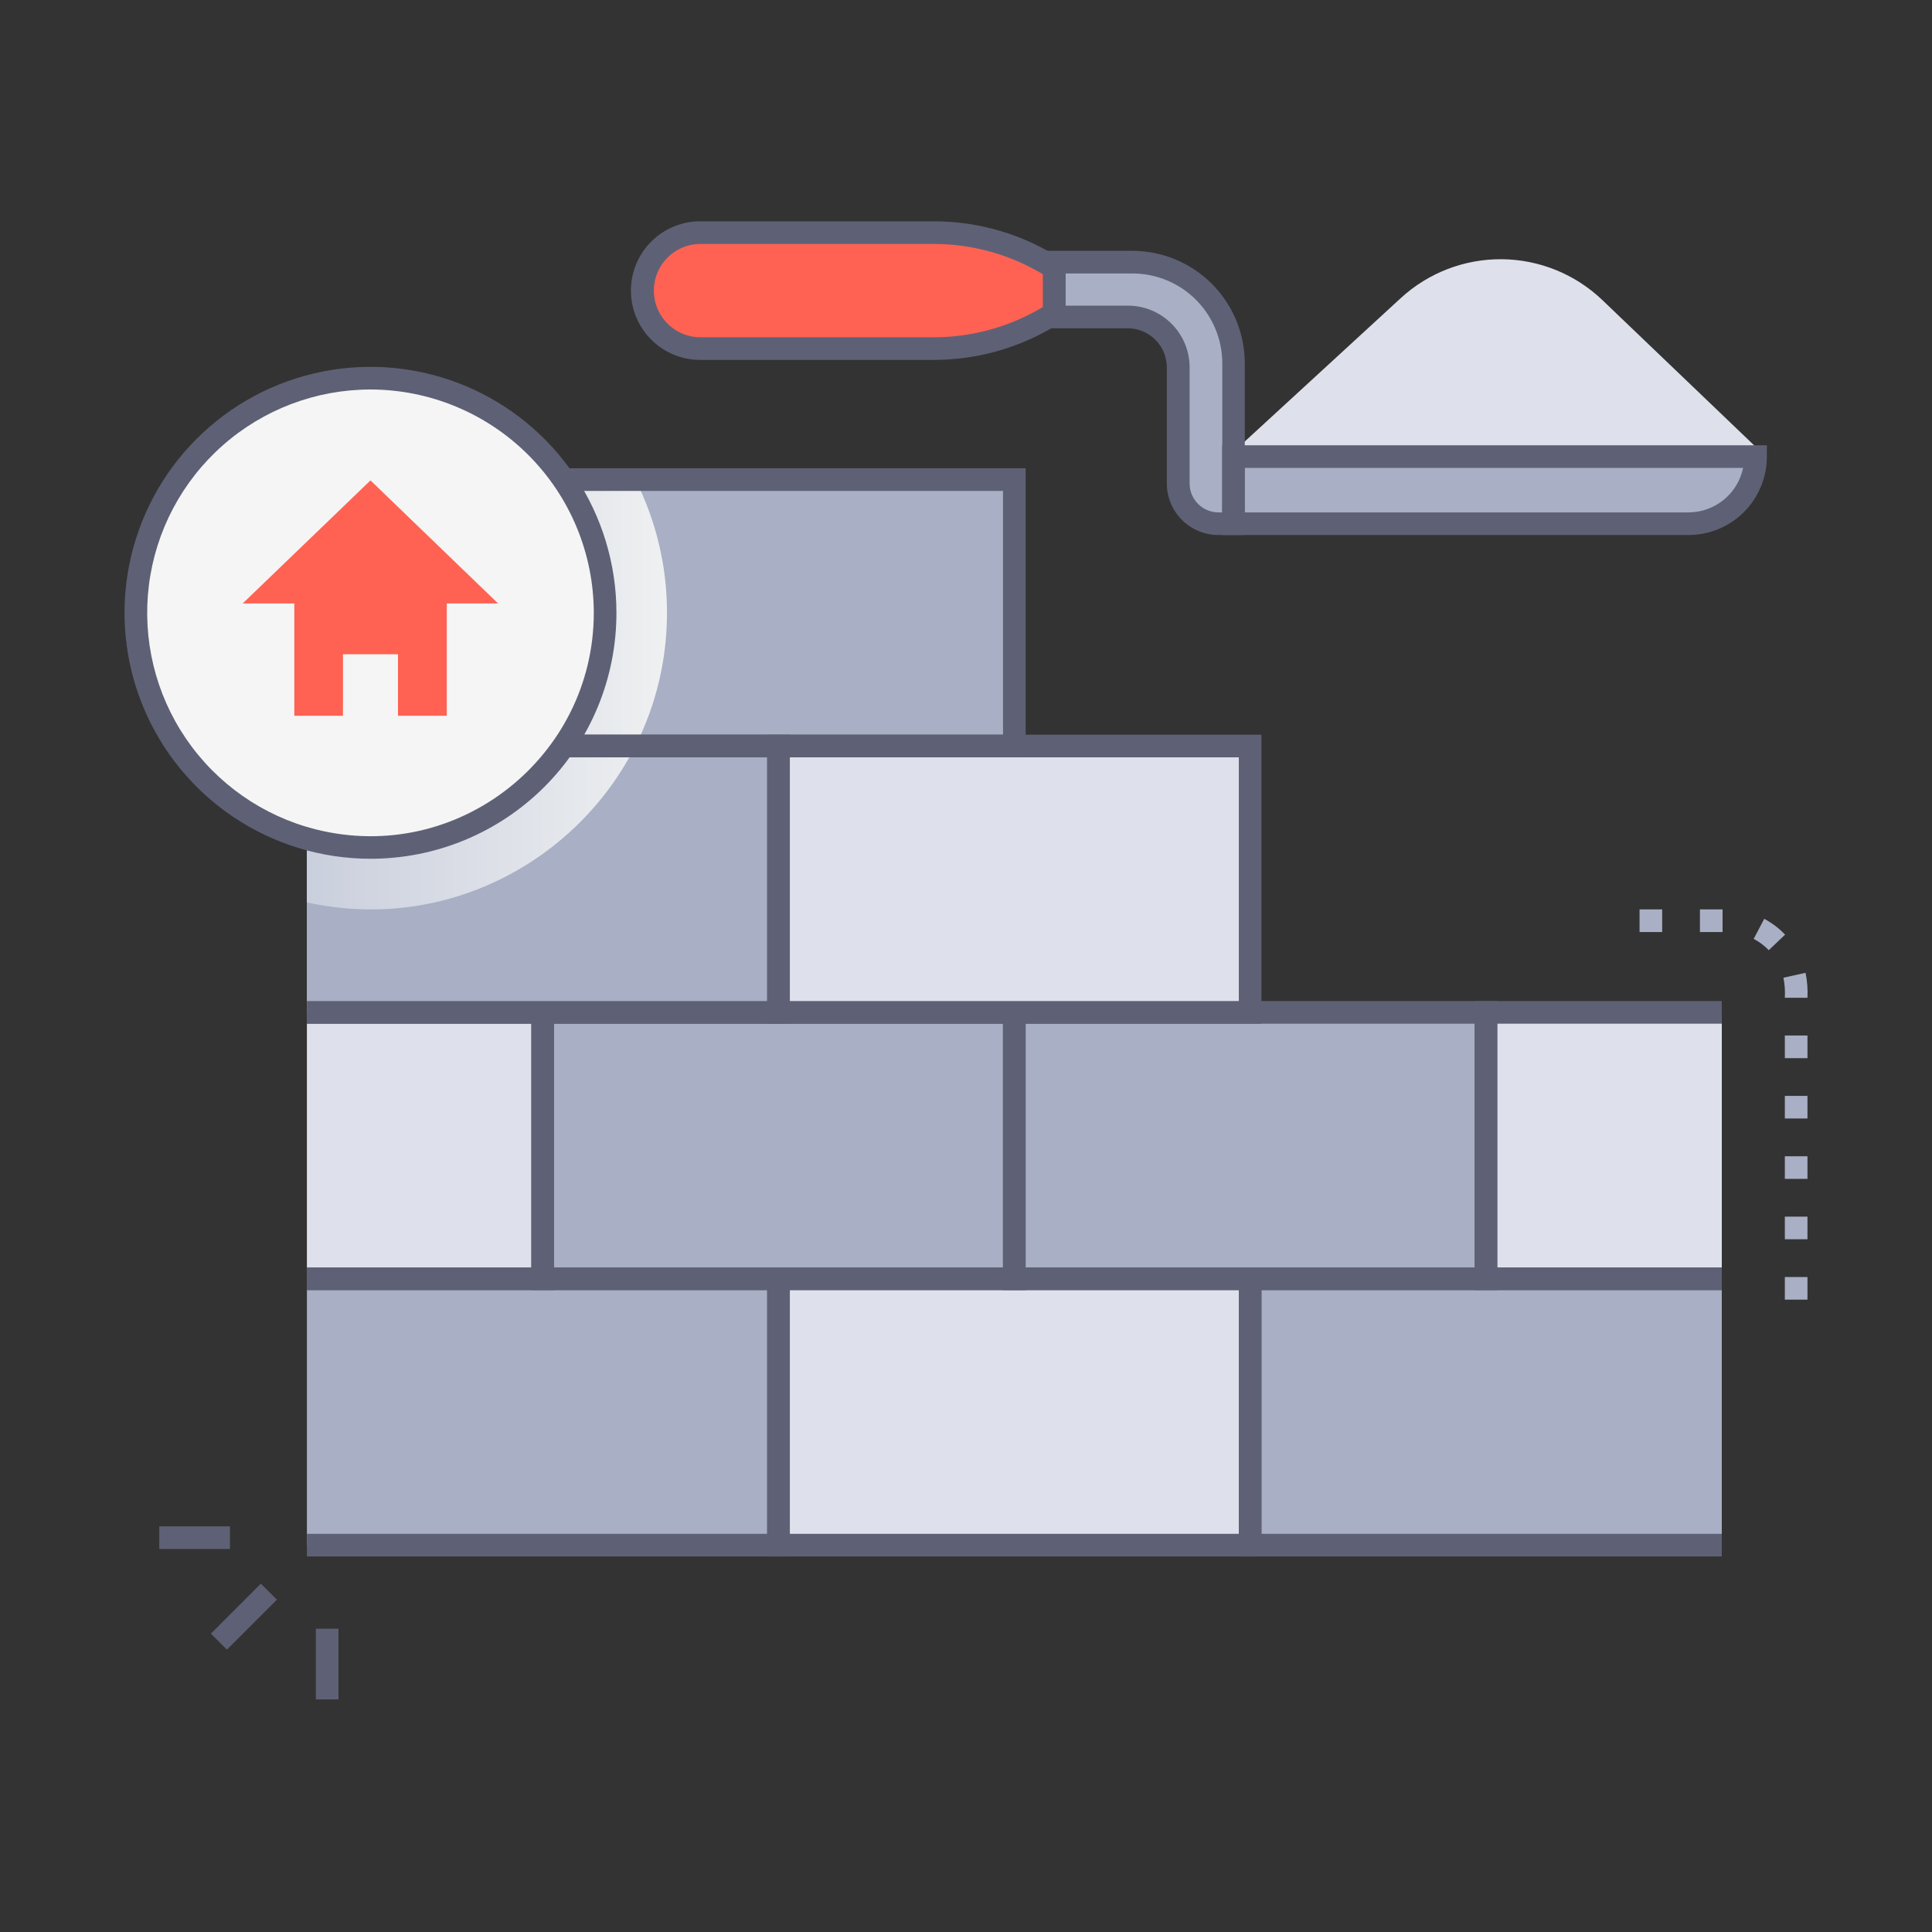 <svg width="233" height="233" viewBox="0 0 233 233" fill="none" xmlns="http://www.w3.org/2000/svg">
<rect x="0" y="0" width="233" height="233" fill="#333333" stroke="none"/>
<path d="M93.892 89.969H37.012V122.097H93.892V89.969Z" fill="#A9AFC4"/>
<path d="M122.329 122.093H65.449V154.221H122.329V122.093Z" fill="#A9AFC4"/>
<path d="M65.45 122.093H37.012V154.221H65.45V122.093Z" fill="#DEE1EC"/>
<path d="M179.205 122.093H122.329V154.221H179.205V122.093Z" fill="#A9AFC4"/>
<path d="M207.643 122.093H179.205V154.221H207.643V122.093Z" fill="#DEE1EC"/>
<path d="M93.892 154.221H37.012V186.35H93.892V154.221Z" fill="#A9AFC4"/>
<path d="M150.772 154.221H93.892V186.35H150.772V154.221Z" fill="#DEE1EC"/>
<path d="M207.648 154.221H150.768V186.35H207.648V154.221Z" fill="#A9AFC4"/>
<path d="M207.648 122.093H179.21V154.221H207.648V122.093Z" fill="#DEE1EC"/>
<path d="M207.648 154.221H150.768V186.35H207.648V154.221Z" fill="#A9AFC4"/>
<path d="M123.694 155.587H64.079V120.728H123.694V155.587ZM66.81 152.856H120.964V123.458H66.81V152.856Z" fill="#5E6175"/>
<path d="M66.815 155.587H37.012V152.856H64.084V123.458H37.012V120.728H66.815V155.587Z" fill="#5E6175"/>
<path d="M180.57 155.587H120.955V120.728H180.57V155.587ZM123.686 152.856H177.84V123.458H123.686V152.856Z" fill="#5E6175"/>
<path d="M207.647 155.587H177.84V120.728H207.647V123.458H180.57V152.856H207.647V155.587Z" fill="#5E6175"/>
<path d="M122.329 57.84H65.449V89.969H122.329V57.84Z" fill="#A9AFC4"/>
<path d="M93.892 89.969H37.012V122.093H93.892V89.969Z" fill="#A9AFC4"/>
<path d="M122.329 57.84H65.449V89.964H122.329V57.84Z" fill="#A9AFC4"/>
<path d="M95.257 187.71H37.012V184.98H92.527V155.586H37.012V152.856H95.257V187.71Z" fill="#5E6175"/>
<path d="M152.133 187.71H92.518V152.856H152.133V187.71ZM95.248 184.98H149.402V155.586H95.248V184.98Z" fill="#5E6175"/>
<path d="M207.648 187.71H149.402V152.856H207.648V155.586H152.133V184.98H207.648V187.71Z" fill="#5E6175"/>
<path d="M150.772 89.969H93.892V122.097H150.772V89.969Z" fill="#DEE1EC"/>
<path d="M152.133 123.458H92.518V88.603H152.133V123.458ZM95.248 120.727H149.402V91.334H95.248V120.727Z" fill="#5E6175"/>
<path d="M125.756 31.491L127.153 32.274V37.822L125.756 38.604C121.749 40.857 117.229 42.04 112.632 42.04H84.645C83.711 42.064 82.783 41.901 81.914 41.56C81.044 41.219 80.252 40.708 79.584 40.056C78.915 39.405 78.384 38.626 78.021 37.766C77.659 36.905 77.472 35.981 77.472 35.048C77.472 34.114 77.659 33.19 78.021 32.33C78.384 31.47 78.915 30.691 79.584 30.039C80.252 29.388 81.044 28.876 81.914 28.536C82.783 28.195 83.711 28.032 84.645 28.055H112.632C117.229 28.056 121.749 29.239 125.756 31.491Z" fill="#FF6252"/>
<path d="M112.632 43.405H84.645C83.531 43.431 82.423 43.234 81.386 42.826C80.349 42.418 79.405 41.806 78.608 41.028C77.811 40.249 77.177 39.319 76.745 38.292C76.313 37.265 76.09 36.162 76.09 35.048C76.09 33.934 76.313 32.831 76.745 31.804C77.177 30.777 77.811 29.847 78.608 29.068C79.405 28.289 80.349 27.678 81.386 27.27C82.423 26.861 83.531 26.664 84.645 26.69H112.632C117.463 26.692 122.212 27.935 126.425 30.299L128.519 31.473V38.622L126.425 39.797C122.212 42.16 117.463 43.403 112.632 43.405ZM84.645 29.421C83.892 29.399 83.143 29.529 82.442 29.802C81.74 30.075 81.101 30.486 80.561 31.011C80.021 31.536 79.592 32.163 79.299 32.857C79.006 33.55 78.855 34.295 78.855 35.048C78.855 35.8 79.006 36.546 79.299 37.239C79.592 37.932 80.021 38.56 80.561 39.084C81.101 39.609 81.74 40.02 82.442 40.293C83.143 40.566 83.892 40.696 84.645 40.675H112.632C116.994 40.673 121.283 39.551 125.087 37.416L125.788 37.025V33.071L125.087 32.679C121.283 30.545 116.994 29.423 112.632 29.421H84.645Z" fill="#5E6175"/>
<path d="M148.756 54.496L168.934 35.951C172.259 32.894 176.623 31.217 181.139 31.262C185.656 31.307 189.985 33.07 193.249 36.192L211.72 53.872V55.065H148.756V54.496Z" fill="#DEE1EC"/>
<path d="M203.638 63.16H148.756V55.065C212.922 55.065 211.72 55.11 211.72 55.065C211.722 56.127 211.515 57.179 211.109 58.162C210.704 59.144 210.109 60.036 209.358 60.788C208.607 61.54 207.716 62.137 206.734 62.544C205.753 62.951 204.701 63.16 203.638 63.16Z" fill="#A9AFC4"/>
<path d="M136.56 31.614H127.153V38.227H136.027C137.635 38.227 139.177 38.864 140.315 39.998C141.454 41.132 142.097 42.672 142.103 44.279V58.314C142.103 58.951 142.228 59.581 142.472 60.169C142.716 60.758 143.073 61.292 143.524 61.742C143.974 62.193 144.509 62.549 145.098 62.793C145.686 63.036 146.317 63.161 146.954 63.16H148.774V43.806C148.774 42.203 148.458 40.616 147.844 39.135C147.23 37.654 146.33 36.309 145.195 35.177C144.061 34.045 142.714 33.147 141.232 32.536C139.75 31.924 138.163 31.611 136.56 31.614Z" fill="#A9AFC4"/>
<path d="M203.638 64.525H147.391V53.699H213.086V55.065C213.087 57.572 212.092 59.977 210.321 61.751C208.549 63.525 206.146 64.523 203.638 64.525ZM150.121 61.795H203.638C205.184 61.792 206.682 61.257 207.88 60.28C209.079 59.303 209.904 57.943 210.219 56.43H150.121V61.795Z" fill="#5E6175"/>
<path d="M150.121 64.525H146.936C145.288 64.523 143.709 63.868 142.544 62.704C141.379 61.539 140.723 59.961 140.719 58.314V44.279C140.712 43.037 140.215 41.849 139.337 40.971C138.458 40.093 137.269 39.598 136.027 39.592H125.788V30.249H136.56C140.155 30.253 143.601 31.682 146.144 34.223C148.686 36.765 150.116 40.211 150.121 43.806V64.525ZM128.519 36.861H136.027C137.996 36.862 139.885 37.644 141.279 39.034C142.674 40.424 143.461 42.31 143.468 44.279V58.314C143.469 59.237 143.837 60.123 144.49 60.776C145.144 61.428 146.03 61.795 146.954 61.795H147.409V43.806C147.405 40.935 146.263 38.182 144.232 36.153C142.202 34.123 139.449 32.982 136.578 32.98H128.519V36.861Z" fill="#5E6175"/>
<path d="M31.46 190.991L25.433 197.018L27.363 198.949L33.391 192.922L31.46 190.991Z" fill="#5E6175"/>
<path d="M40.82 196.425H38.09V204.949H40.82V196.425Z" fill="#5E6175"/>
<path d="M27.733 184.079H19.209V186.81H27.733V184.079Z" fill="#5E6175"/>
<path d="M217.982 156.738H215.252V154.008H217.982V156.738ZM217.982 149.457H215.252V146.726H217.982V149.457ZM217.982 142.176H215.252V139.445H217.982V142.176ZM217.982 134.894H215.252V132.164H217.982V134.894ZM217.982 127.613H215.252V124.883H217.982V127.613ZM217.982 120.332H215.252C215.298 119.521 215.241 118.707 215.084 117.911L217.75 117.319C217.954 118.31 218.032 119.322 217.982 120.332ZM213.313 114.593C212.784 114.043 212.17 113.582 211.493 113.228L212.767 110.812C213.704 111.307 214.553 111.951 215.284 112.718L213.313 114.593ZM207.743 112.404H205.013V109.674H207.743V112.404ZM200.462 112.404H197.731V109.674H200.462V112.404Z" fill="#A9AFC4"/>
<path style="mix-blend-mode:multiply" d="M80.44 73.9C80.44 96.531 59.452 113.747 37.012 108.836V89.969H65.45V57.84H76.626C79.14 62.82 80.446 68.322 80.44 73.9Z" fill="url(#paint0_linear_2888_11407)"/>
<path d="M123.694 91.329H64.079V56.475H123.694V91.329ZM66.81 88.599H120.964V59.206H66.81V88.599Z" fill="#5E6175"/>
<path d="M95.257 123.458H37.012V120.728H92.527V91.33H37.012V88.599H95.257V123.458Z" fill="#5E6175"/>
<path d="M65.45 57.84H37.012V89.969H65.45V57.84Z" fill="#DEE1EC"/>
<path d="M66.815 91.329H37.012V88.599H64.084V59.206H37.012V56.475H66.815V91.329Z" fill="#5E6175"/>
<path d="M44.68 102.201C60.307 102.201 72.976 89.532 72.976 73.905C72.976 58.277 60.307 45.608 44.68 45.608C29.052 45.608 16.383 58.277 16.383 73.905C16.383 89.532 29.052 102.201 44.68 102.201Z" fill="#F5F5F5"/>
<path d="M44.68 103.567C38.813 103.567 33.078 101.827 28.2 98.568C23.322 95.308 19.52 90.676 17.276 85.256C15.03 79.836 14.443 73.872 15.588 68.118C16.732 62.364 19.557 57.079 23.705 52.931C27.854 48.782 33.139 45.957 38.893 44.813C44.647 43.668 50.611 44.255 56.031 46.501C61.451 48.746 66.083 52.547 69.343 57.425C72.602 62.303 74.342 68.038 74.342 73.905C74.346 77.801 73.581 81.66 72.092 85.261C70.603 88.861 68.418 92.133 65.663 94.888C62.908 97.643 59.636 99.828 56.036 101.317C52.435 102.806 48.576 103.571 44.68 103.567ZM44.68 46.973C38.115 46.975 31.776 49.374 26.856 53.72C21.935 58.065 18.771 64.058 17.958 70.573C17.145 77.087 18.738 83.674 22.44 89.096C26.141 94.518 31.695 98.402 38.058 100.017C55.256 104.34 71.611 91.248 71.611 73.905C71.603 66.765 68.763 59.919 63.714 54.87C58.665 49.822 51.82 46.982 44.68 46.973Z" fill="#5E6175"/>
<path d="M44.679 57.936L29.27 72.776H35.496V86.324H41.362V78.906H47.997V86.324H53.881V72.776H60.07L44.679 57.936Z" fill="#FF6252"/>
<defs>
<linearGradient id="paint0_linear_2888_11407" x1="37.012" y1="83.762" x2="80.44" y2="83.762" gradientUnits="userSpaceOnUse">
<stop stop-color="#CACFDD"/>
<stop offset="1" stop-color="#EEF0F1"/>
</linearGradient>
</defs>
</svg>
